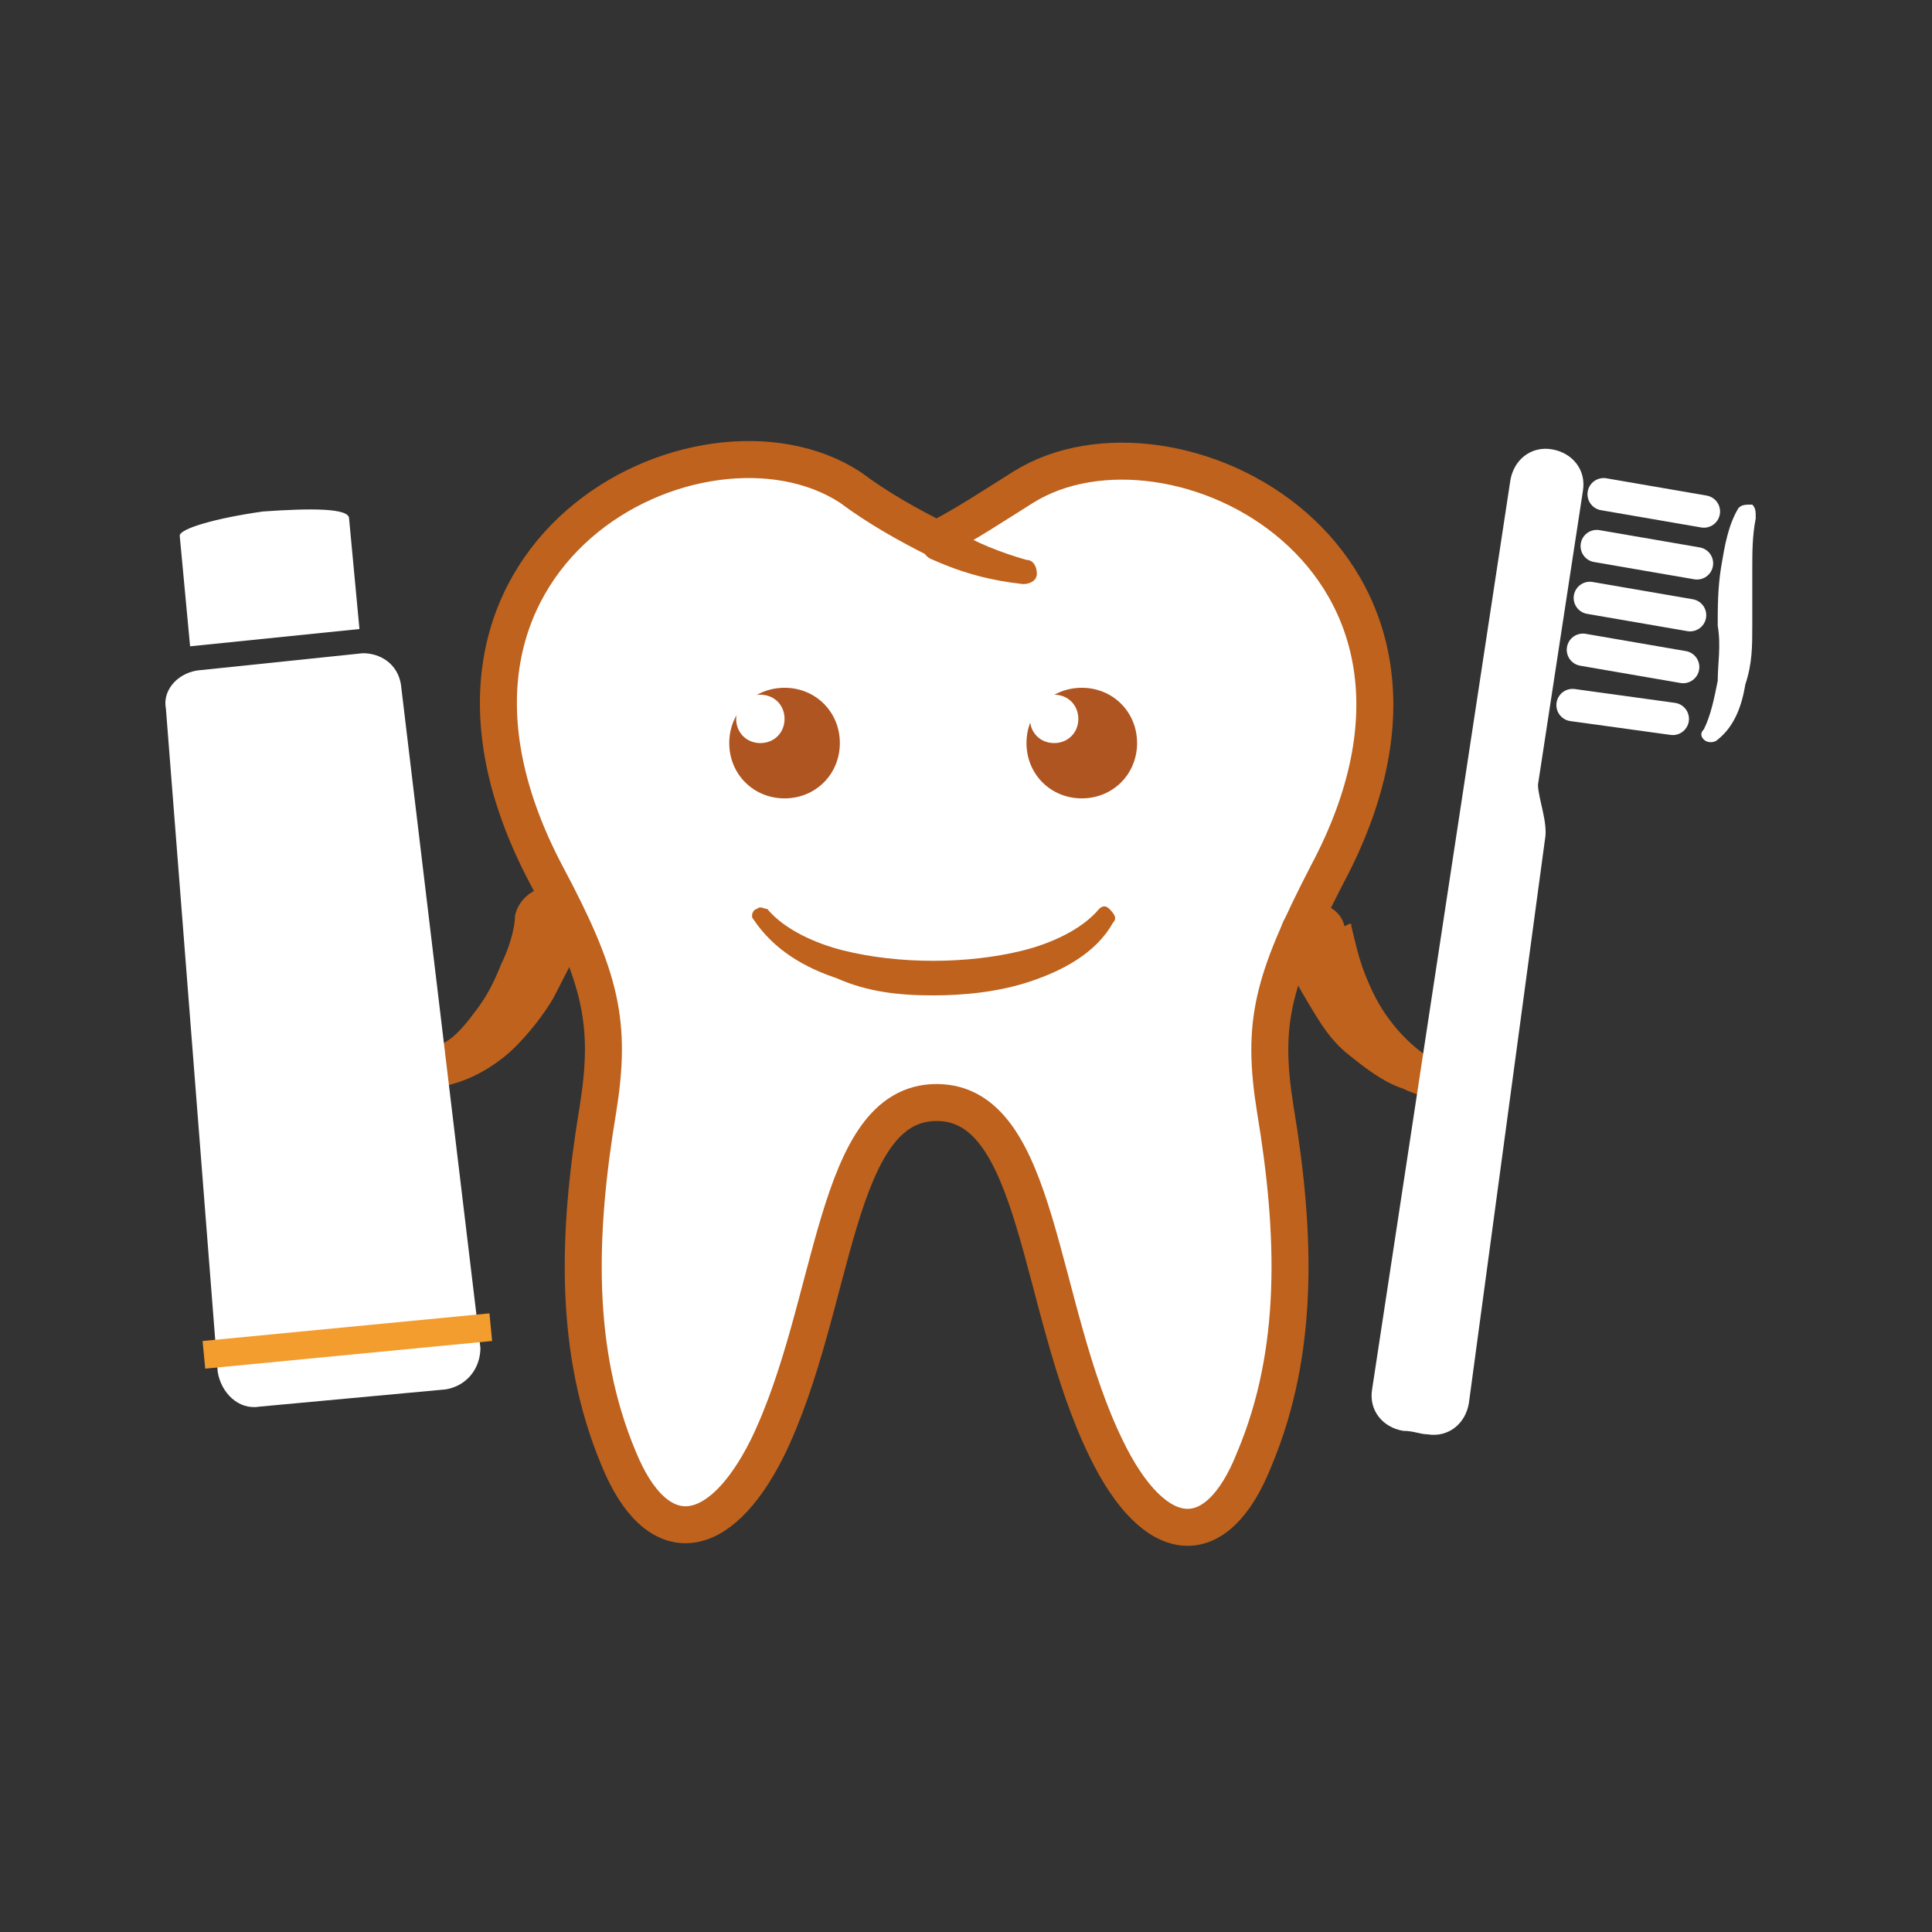 <?xml version="1.0" encoding="utf-8"?>
<!-- Generator: Adobe Illustrator 25.0.1, SVG Export Plug-In . SVG Version: 6.00 Build 0)  -->
<svg version="1.1" id="Layer_1" xmlns="http://www.w3.org/2000/svg" xmlns:xlink="http://www.w3.org/1999/xlink" x="0px" y="0px"
	 viewBox="0 0 55.9 55.9" style="enable-background:new 0 0 55.9 55.9;" xml:space="preserve">
<rect x="0" y="0" width="55.9" height="55.9" fill="#333333" stroke="none"/>
<style type="text/css">
	.st0{fill:none;}
	.st1{fill:#FFFFFF;stroke:#BE621D;stroke-width:1.07;stroke-linecap:round;stroke-miterlimit:10;}
	.st2{fill:#BE621D;}
	.st3{fill:#AF5522;}
	.st4{fill:#FFFFFF;}
	.st5{fill:none;stroke:#F39D2F;stroke-width:0.803;stroke-miterlimit:10;}
	.st6{fill:none;stroke:#FFFFFF;stroke-width:0.936;stroke-linecap:round;stroke-miterlimit:10;}
</style>
<g>
	<circle class="st0" cx="27.9" cy="27.9" r="27.9"/>
	<g>
		<path class="st1" d="M29.6,14.1c-0.8,0.5-1.7,1.1-2.5,1.5c-0.8-0.4-1.7-0.9-2.5-1.5c-4.3-2.8-13.7,1.9-8.8,11.2
			c1.6,3,1.9,4.3,1.5,6.8c-0.6,3.6-0.7,7,0.6,10.1c1.1,2.7,2.9,2.5,4.3-0.3c2-4.1,1.9-10,4.9-10s2.9,5.9,4.9,10
			c1.4,2.9,3.2,3.1,4.3,0.3c1.3-3.1,1.2-6.5,0.6-10.1c-0.4-2.5-0.1-3.7,1.5-6.8C43.3,16.1,33.9,11.4,29.6,14.1z"/>
		<g>
			<path class="st2" d="M27.6,15.3c0.6,0.4,1.4,0.7,2.1,0.9h0c0.2,0,0.3,0.2,0.3,0.4c0,0.2-0.2,0.3-0.4,0.3
				c-0.9-0.1-1.7-0.3-2.6-0.7c-0.3-0.1-0.4-0.4-0.2-0.7S27.2,15.1,27.6,15.3C27.5,15.2,27.5,15.2,27.6,15.3L27.6,15.3z"/>
		</g>
		<g>
			<path class="st3" d="M32.9,21.5c0,0.9-0.7,1.6-1.6,1.6c-0.9,0-1.6-0.7-1.6-1.6c0-0.9,0.7-1.6,1.6-1.6
				C32.2,19.9,32.9,20.6,32.9,21.5z"/>
			<path class="st3" d="M24.3,21.5c0,0.9-0.7,1.6-1.6,1.6c-0.9,0-1.6-0.7-1.6-1.6c0-0.9,0.7-1.6,1.6-1.6
				C23.6,19.9,24.3,20.6,24.3,21.5z"/>
		</g>
		<g>
			<path class="st2" d="M32.2,26.7c-0.5,0.9-1.5,1.4-2.4,1.7c-0.9,0.3-1.9,0.4-2.8,0.4c-1,0-1.9-0.1-2.8-0.5
				c-0.9-0.3-1.8-0.8-2.4-1.7c-0.1-0.1,0-0.3,0.1-0.3c0.1-0.1,0.2,0,0.3,0l0,0c0.5,0.6,1.4,1,2.2,1.2c0.8,0.2,1.7,0.3,2.6,0.3
				c0.9,0,1.8-0.1,2.6-0.3c0.8-0.2,1.7-0.6,2.2-1.2l0,0c0.1-0.1,0.2-0.1,0.3,0C32.3,26.5,32.3,26.6,32.2,26.7z"/>
		</g>
		<path class="st4" d="M22.7,20.8c0,0.4-0.3,0.7-0.7,0.7c-0.4,0-0.7-0.3-0.7-0.7s0.3-0.7,0.7-0.7S22.7,20.4,22.7,20.8z"/>
		<path class="st4" d="M31.2,20.8c0,0.4-0.3,0.7-0.7,0.7c-0.4,0-0.7-0.3-0.7-0.7s0.3-0.7,0.7-0.7S31.2,20.4,31.2,20.8z"/>
	</g>
	<g>
		<path class="st2" d="M39.1,26.8c0.1,0.4,0.2,0.9,0.4,1.4c0.2,0.5,0.4,0.9,0.7,1.3c0.3,0.4,0.6,0.7,1,1c0.4,0.2,0.8,0.4,1.3,0.4
			l0,0c0.2,0,0.4,0.3,0.4,0.5c0,0.2-0.2,0.4-0.5,0.4c-0.6,0-1.2,0-1.8-0.3c-0.6-0.2-1.1-0.6-1.6-1c-0.5-0.4-0.8-0.9-1.1-1.4
			c-0.3-0.5-0.6-1-0.8-1.7c-0.2-0.5,0.1-1.1,0.6-1.2c0.5-0.2,1.1,0.1,1.2,0.6C39.1,26.7,39.1,26.7,39.1,26.8L39.1,26.8z"/>
	</g>
	<g>
		<path class="st2" d="M16.8,27.2c-0.2,0.6-0.5,1.1-0.8,1.7c-0.3,0.5-0.7,1-1.1,1.4c-0.4,0.4-1,0.8-1.6,1c-0.6,0.2-1.2,0.3-1.9,0.3
			c-0.3,0-0.5-0.2-0.4-0.5c0-0.2,0.2-0.4,0.4-0.5l0.1,0c0.5-0.1,0.9-0.2,1.3-0.4c0.4-0.2,0.7-0.6,1-1c0.3-0.4,0.5-0.8,0.7-1.3
			c0.2-0.4,0.4-1,0.4-1.4v0c0.1-0.5,0.6-0.9,1.1-0.8c0.5,0.1,0.9,0.6,0.8,1.1C16.9,27.1,16.8,27.2,16.8,27.2z"/>
	</g>
	<g>
		<path class="st4" d="M12.9,40.2l-5.4,0.5c-0.6,0.1-1.1-0.4-1.2-1L4.8,20.5c-0.1-0.5,0.3-1,0.9-1.1l4.8-0.5c0.5,0,1,0.3,1.1,0.9
			L13.9,39C13.9,39.6,13.5,40.1,12.9,40.2z"/>
		<line class="st5" x1="5.9" y1="39.2" x2="14.2" y2="38.4"/>
		<path class="st4" d="M5.5,18.7l-0.3-3.2c0-0.2,1-0.5,2.4-0.7c1.4-0.1,2.5-0.1,2.5,0.2l0.3,3.2L5.5,18.7z"/>
	</g>
	<g>
		<path class="st4" d="M44.7,24.3l-2.2,16.3c-0.1,0.6-0.6,1-1.2,0.9c-0.2,0-0.4-0.1-0.7-0.1c-0.6-0.1-1-0.6-0.9-1.2l4-26.3
			c0.1-0.6,0.6-1,1.2-0.9c0.6,0.1,1,0.6,0.9,1.2l-1.3,8.5C44.5,23.1,44.8,23.8,44.7,24.3z"/>
		<line class="st6" x1="46.4" y1="14.3" x2="49.3" y2="14.8"/>
		<line class="st6" x1="46.2" y1="15.8" x2="49.1" y2="16.3"/>
		<line class="st6" x1="46" y1="17.3" x2="48.9" y2="17.8"/>
		<line class="st6" x1="45.8" y1="18.8" x2="48.7" y2="19.3"/>
		<line class="st6" x1="45.5" y1="20.4" x2="48.4" y2="20.8"/>
		<g>
			<path class="st4" d="M50.8,15c-0.1,0.5-0.1,1-0.1,1.5l0,1.6c0,0.6,0,1.1-0.2,1.7c-0.1,0.6-0.3,1.2-0.8,1.6
				c-0.1,0.1-0.3,0.1-0.4,0c-0.1-0.1-0.1-0.2,0-0.3l0,0c0.2-0.4,0.3-0.9,0.4-1.4c0-0.5,0.1-1,0-1.6c0-0.5,0-1.1,0.1-1.7
				c0.1-0.6,0.2-1.2,0.5-1.7c0.1-0.1,0.2-0.1,0.4-0.1C50.8,14.7,50.8,14.8,50.8,15L50.8,15z"/>
		</g>
	</g>
</g>
</svg>
